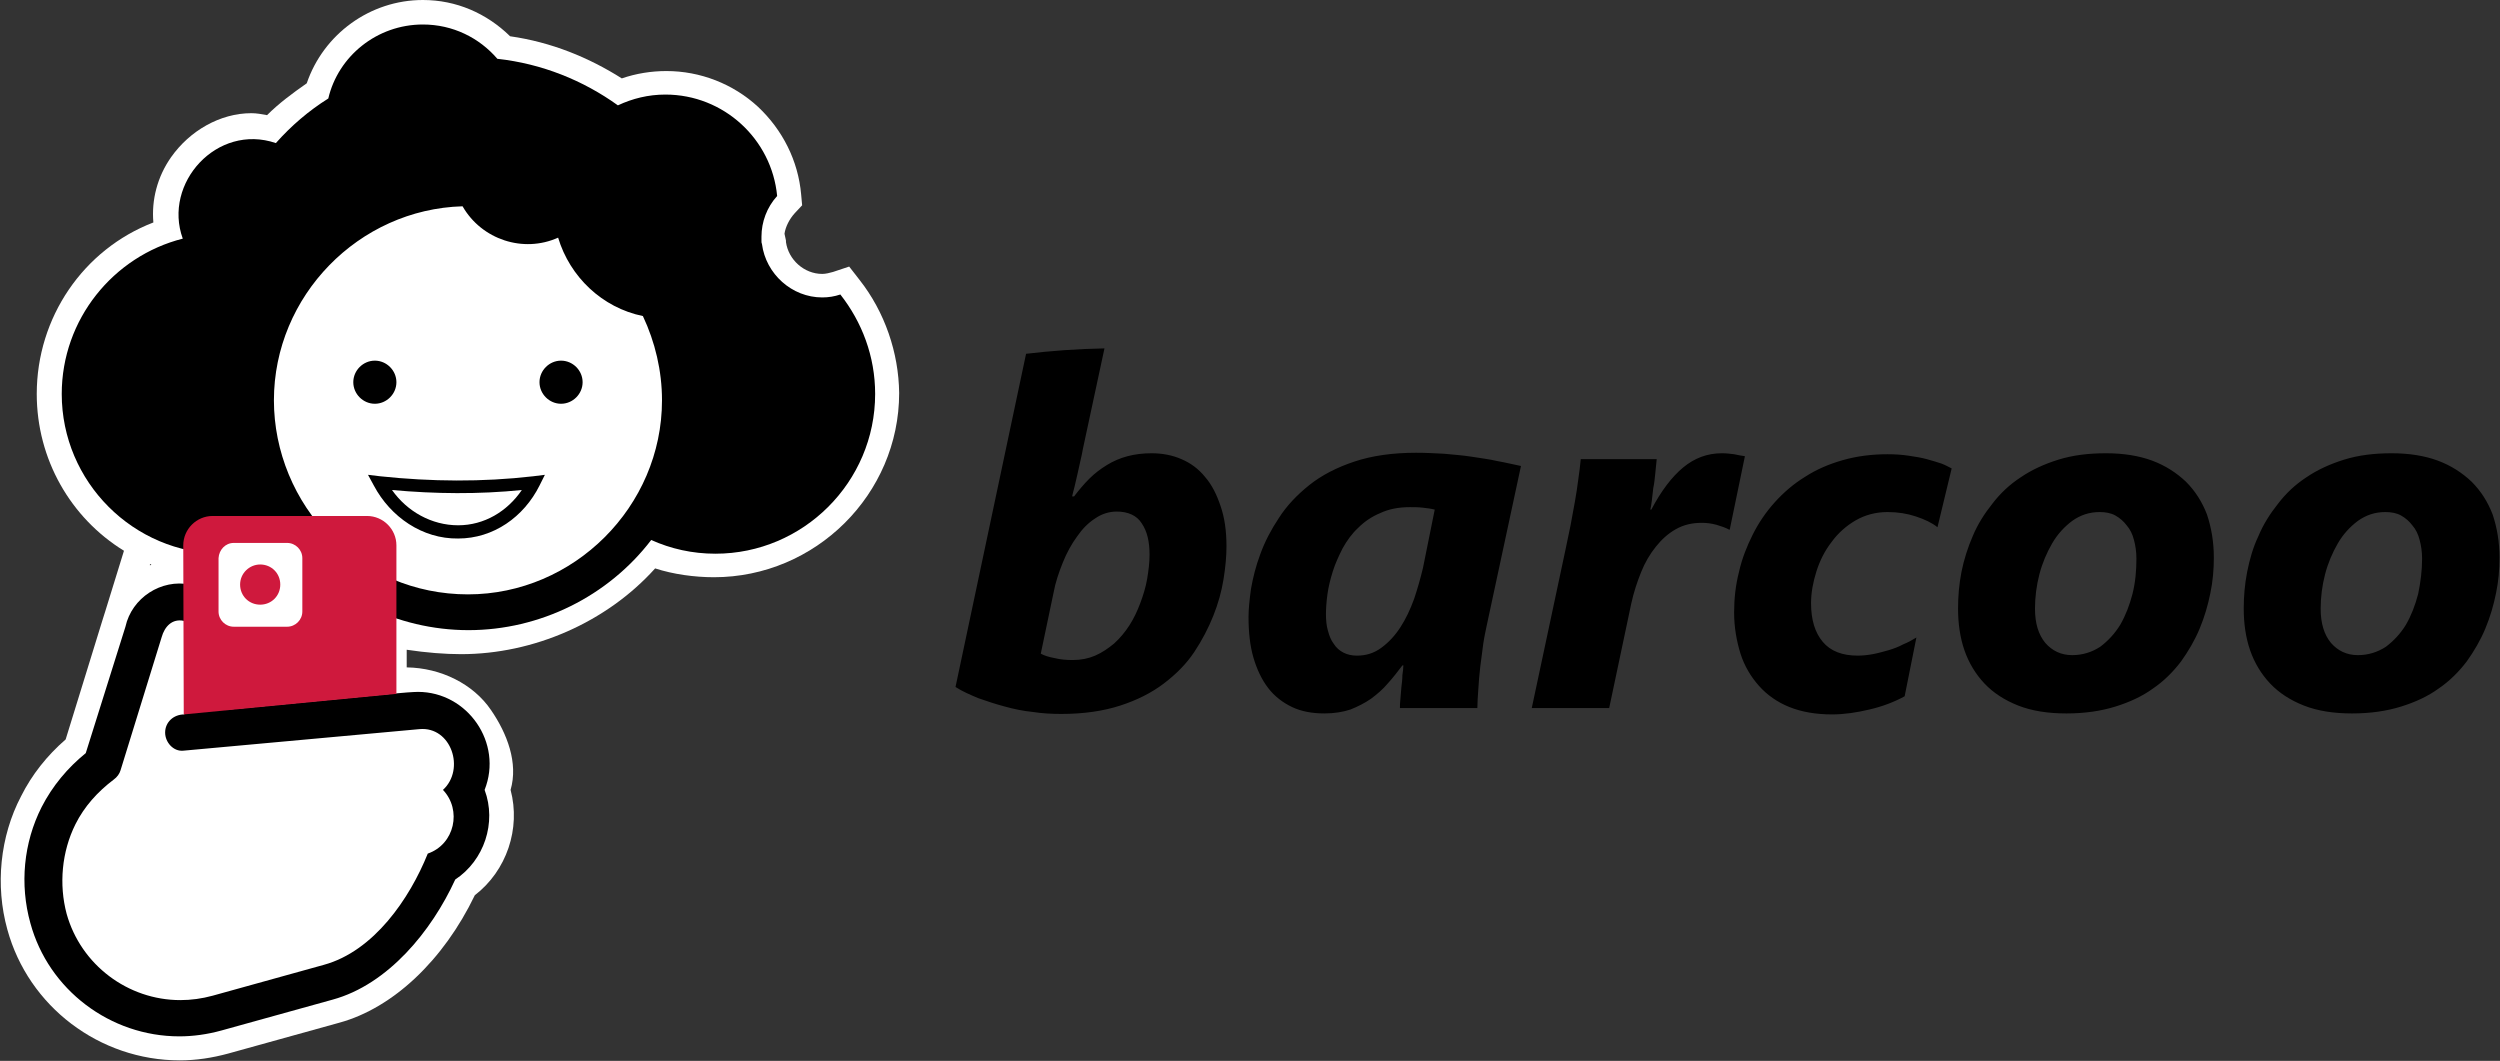 <?xml version="1.0" encoding="utf-8"?>
<!-- Generator: Adobe Illustrator 26.2.1, SVG Export Plug-In . SVG Version: 6.00 Build 0)  -->
<svg version="1.1" id="barcoo" xmlns="http://www.w3.org/2000/svg" xmlns:xlink="http://www.w3.org/1999/xlink" x="0px" y="0px"
	 viewBox="0 0 510.2 216.5" style="enable-background:new 0 0 510.2 216.5;" xml:space="preserve">
<rect x="0" y="0" width="510.2" height="216.5" fill="#333333" stroke="none"/>
<style type="text/css">
	.st0{fill:#FFFFFF;}
	.st1{fill:#CF193D;}
</style>
<g>
	<path class="st0" d="M175.4,57.1l-2.1-2.7l-3.3,1.1c-0.7,0.2-1.5,0.4-2.2,0.4c-3.7,0-6.9-2.9-7.4-6.5c0-0.1,0-0.2,0-0.3l0,0
		c-0.1-0.5-0.2-1-0.3-1.4c0.2-1.4,1-3,2.1-4.2l1.5-1.6l-0.2-2.2c-0.6-6.9-3.8-13.2-8.8-17.9c-5.1-4.7-11.8-7.3-18.7-7.3
		c-3.1,0-6.2,0.5-9.1,1.5c-6.8-4.3-14.4-7.4-22.8-8.6C99.3,2.7,93.1,0,86.3,0l0,0C75.5,0,66,7,62.6,17c-3,2.1-5.7,4.1-8.1,6.5
		c-1.1-0.2-2.1-0.4-3.2-0.4l0,0c-6.4,0-12.6,3.6-16.4,9c-2.8,4-4,8.7-3.6,13.3C17,50.9,7.5,64.8,7.5,80.4c0,13.3,6.9,25.3,17.8,32
		l-3.8,12.3c-0.2,0.6-0.4,1.3-0.6,1.9l-7.5,24.3c-3.8,3.3-6.9,7.2-9.1,11.6C0,170.7-1,180.7,1.5,189.7c4.3,15.7,18.8,26.7,35.2,26.7
		c3.3,0,6.6-0.5,9.9-1.4l22.7-6.3c10.9-3,21.2-12.7,27.6-26c6.5-5,9.4-13.6,7.3-21.5c1.6-5.5-0.7-11.5-4-16.3
		c-3.6-5.3-10.2-8.6-17.2-8.7v-3.6c4,0.6,7.8,0.9,11.1,0.9c14.8,0,29.7-6.5,39.6-17.5c3.7,1.2,8,1.8,12,1.8
		c20.7,0,37.8-16.9,37.8-37.6C183.4,72,180.6,63.7,175.4,57.1z M30.6,115.4v-0.3c0.1,0,0.2,0.1,0.3,0.1
		C30.8,115.3,30.7,115.3,30.6,115.4z"/>
	<path id="path4243-8" d="M86.3,5c6.1,0,11.5,2.7,15.2,7c9.1,1,17.5,4.4,24.6,9.5c3-1.4,6.2-2.2,9.7-2.2c11.9,0,21.7,9.1,22.8,20.7
		c-2.1,2.3-3.2,5.3-3.2,8.3l0,0c0,0.3,0,0.5,0,0.8l0,0v0.1l0,0c0,0.2,0,0.4,0.1,0.6l0,0c0.8,6.1,6.1,10.9,12.3,10.9
		c1.3,0,2.5-0.2,3.7-0.6c4.4,5.6,7.1,12.6,7.1,20.3c0,18-14.7,32.6-32.6,32.6c-4.7,0-9.1-1-13.1-2.8c-8.8,11.5-22.7,18.4-37.3,18.4
		c-14.5,0-28.5-6.9-37.3-18.4c-4,1.8-8.5,2.8-13.1,2.8c-18,0-32.6-14.7-32.6-32.6c0-15.2,10.5-28.1,24.7-31.7
		c-4.1-11.3,7-23.6,19-19.5c3.1-3.5,6.7-6.6,10.7-9.1C69,11.5,76.9,5,86.3,5L86.3,5z M131.2,64.5c-8.3-1.7-14.9-8-17.3-16
		c-7.1,3.2-15.6,0.4-19.5-6.4c-21.2,0.6-38.5,18.3-38.5,39.6c0,10.4,4.2,20.6,11.6,28c7.2,7.2,17.1,11.6,28,11.6
		c21.6,0,39.6-17.9,39.6-39.6C135.1,75.7,133.7,69.8,131.2,64.5"/>
	<path id="path4247-7" d="M114.5,73.6c2.4,0,4.4,2,4.4,4.4s-2,4.4-4.4,4.4s-4.4-2-4.4-4.4S112.1,73.6,114.5,73.6 M76.5,73.6
		c2.4,0,4.4,2,4.4,4.4s-2,4.4-4.4,4.4s-4.4-2-4.4-4.4S74.1,73.6,76.5,73.6"/>
	<path id="path4249-9" d="M80,100c3.1,4.4,8.1,7.2,13.5,7.2c5.3,0,10-2.8,13-7.2C97.7,100.9,88.8,100.8,80,100L80,100z M76.3,99.1
		l-1.2-2.2l2.5,0.3c10.4,1.1,20.8,1.2,31.2,0l2.4-0.3l-1.1,2.2c-3.2,6.4-9.4,10.8-16.6,10.8C86.2,110,79.7,105.5,76.3,99.1"/>
	<path id="path4251-3" d="M25.6,127.9c1.3-5.9,7.3-9.8,13.2-8.6c6,1.2,10,7.2,8.8,13.2l-1.9,12.4l35.2-3.4c1-0.1,3.5-0.3,4.4-0.3
		c10.1,0,17.4,10.4,13.6,20c2.5,6.7-0.1,14.4-6,18.3c-4.8,10.5-13.7,21.4-25,24.5l-22.7,6.3c-2.9,0.8-5.8,1.2-8.6,1.2
		c-14.1,0-26.7-9.5-30.4-23.1C4,180.5,4.8,172,8.5,164.7c2.2-4.3,5.3-8,9-11L25.6,127.9L25.6,127.9z M37.4,153.2
		c-2,0.2-3.7-1.7-3.7-3.7c0-2.1,1.7-3.7,3.9-3.7l2.8-14.6c0.5-2-0.9-4.1-2.9-4.5c-2.4-0.5-3.9,1.2-4.5,3.3l-8.4,27.2
		c-0.2,0.7-0.7,1.4-1.4,1.9c-3.3,2.5-6,5.5-7.8,9.1c-2.8,5.6-3.4,12.3-1.8,18.3c2.9,10.4,12.5,17.6,23.2,17.6c2.2,0,4.4-0.3,6.6-0.9
		l22.7-6.3c10.2-2.8,17.5-13.5,21.2-22.7c5.5-1.9,7-8.9,3.1-13c4.6-4.2,1.7-13-4.8-12.4L37.4,153.2"/>
	<path id="path4253-7" class="st1" d="M43.4,105.3h31.5c3.3,0,6,2.7,6,6v30.3l-43.4,4.2l-0.1-34.5C37.4,108,40.1,105.3,43.4,105.3"
		/>
	<path class="st0" d="M47.7,110.8h10.9c1.7,0,3.1,1.4,3.1,3.1v10.9c0,1.7-1.4,3.1-3.1,3.1H47.7c-1.7,0-3.1-1.4-3.1-3.1v-10.9
		C44.7,112.2,46,110.8,47.7,110.8z"/>
	<path class="st1" d="M53.1,115.2c2.3,0,4.1,1.8,4.1,4.1c0,2.3-1.8,4.1-4.1,4.1s-4.1-1.8-4.1-4.1S50.9,115.2,53.1,115.2"/>
	<path id="path3351-0" d="M494.3,114c0-1.4-0.2-2.7-0.5-3.8c-0.3-1.2-0.8-2.2-1.5-3c-0.6-0.8-1.4-1.5-2.3-2s-2-0.7-3.2-0.7
		c-2.1,0-3.9,0.6-5.6,1.8c-1.6,1.2-3,2.7-4.1,4.6s-2,4-2.6,6.3s-0.9,4.7-0.9,7c0,3,0.7,5.3,2.1,7c1.4,1.6,3.2,2.5,5.5,2.5
		c2.1,0,4-0.6,5.7-1.7c1.6-1.2,3-2.7,4.1-4.5c1.1-1.9,1.9-4,2.5-6.3C494,118.8,494.3,116.4,494.3,114L494.3,114z M510.1,113.8
		c0,2.4-0.2,4.8-0.7,7.2c-0.5,2.5-1.2,4.9-2.2,7.3c-1,2.4-2.3,4.6-3.8,6.7c-1.6,2.1-3.5,4-5.7,5.5c-2.2,1.6-4.8,2.8-7.7,3.7
		c-2.9,0.9-6.2,1.4-10,1.4c-3.7,0-7-0.5-9.8-1.6s-5.1-2.6-6.9-4.5s-3.2-4.2-4.1-6.8s-1.3-5.5-1.3-8.5c0-2.5,0.2-4.9,0.7-7.5
		c0.5-2.5,1.2-5,2.3-7.3c1-2.4,2.4-4.6,4-6.6c1.6-2.1,3.5-3.9,5.8-5.4c2.2-1.5,4.8-2.7,7.7-3.6c2.9-0.9,6.1-1.3,9.7-1.3
		c3.5,0,6.7,0.5,9.4,1.5c2.7,1,5,2.5,6.9,4.3c1.9,1.9,3.3,4.1,4.3,6.7C509.6,107.7,510.1,110.6,510.1,113.8L510.1,113.8z M436,114
		c0-1.4-0.2-2.7-0.5-3.8c-0.3-1.2-0.8-2.2-1.5-3c-0.6-0.8-1.4-1.5-2.3-2s-2-0.7-3.2-0.7c-2.1,0-3.9,0.6-5.6,1.8
		c-1.6,1.2-3,2.7-4.1,4.6s-2,4-2.6,6.3s-0.9,4.7-0.9,7c0,3,0.7,5.3,2.1,7c1.4,1.6,3.2,2.5,5.5,2.5c2.1,0,4-0.6,5.7-1.7
		c1.6-1.2,3-2.7,4.1-4.5c1.1-1.9,1.9-4,2.5-6.3C435.8,118.8,436,116.4,436,114z M451.8,113.8c0,2.4-0.2,4.8-0.7,7.2
		c-0.5,2.5-1.2,4.9-2.2,7.3c-1,2.4-2.3,4.6-3.8,6.7c-1.6,2.1-3.5,4-5.7,5.5c-2.2,1.6-4.8,2.8-7.7,3.7c-2.9,0.9-6.2,1.4-10,1.4
		c-3.7,0-7-0.5-9.8-1.6s-5.1-2.6-6.9-4.5s-3.2-4.2-4.1-6.8s-1.3-5.5-1.3-8.5c0-2.5,0.2-4.9,0.7-7.5c0.5-2.5,1.3-5,2.3-7.3
		c1-2.4,2.4-4.6,4-6.6c1.6-2.1,3.5-3.9,5.8-5.4c2.2-1.5,4.8-2.7,7.7-3.6c2.9-0.9,6.1-1.3,9.7-1.3c3.5,0,6.7,0.5,9.4,1.5
		c2.7,1,5,2.5,6.9,4.3c1.9,1.9,3.3,4.1,4.3,6.7C451.3,107.7,451.8,110.6,451.8,113.8L451.8,113.8z M395.4,107.6
		c-1.1-0.9-2.6-1.6-4.4-2.2s-3.7-0.9-5.8-0.9c-2.4,0-4.6,0.6-6.5,1.7s-3.6,2.6-4.9,4.4c-1.4,1.8-2.4,3.8-3.1,6s-1.1,4.4-1.1,6.5
		c0,3.4,0.8,6,2.4,7.9s4,2.8,7.1,2.8c1,0,2-0.1,3.1-0.3s2.1-0.5,3.2-0.8c1-0.3,2.1-0.7,3-1.2c1-0.4,1.9-0.9,2.7-1.4l-2.4,12
		c-2.2,1.2-4.6,2.1-7.2,2.7c-2.5,0.6-5.1,1-7.6,1c-3.3,0-6.2-0.5-8.7-1.5s-4.6-2.5-6.2-4.3c-1.7-1.9-3-4.1-3.8-6.6
		c-0.8-2.6-1.3-5.4-1.3-8.4c0-2.8,0.3-5.6,1-8.3c0.6-2.7,1.6-5.2,2.8-7.6c1.2-2.4,2.7-4.6,4.5-6.6s3.9-3.8,6.2-5.2
		c2.3-1.5,4.9-2.6,7.7-3.4c2.8-0.8,5.9-1.2,9.1-1.2c1.5,0,3,0.1,4.3,0.3c1.4,0.2,2.6,0.4,3.7,0.7c1.1,0.3,2.1,0.6,3,0.9
		c0.8,0.3,1.5,0.7,2.1,1L395.4,107.6L395.4,107.6z M353,108.1h-0.1c-0.7-0.4-1.6-0.7-2.6-1c-1.1-0.3-2.1-0.4-3-0.4
		c-2,0-3.7,0.4-5.3,1.3c-1.6,0.9-2.9,2.1-4.1,3.6s-2.2,3.2-3,5.2s-1.5,4.1-2,6.4l-4.5,21.3h-15.8l6.9-32.4c0.3-1.6,0.7-3.2,1-4.8
		c0.3-1.7,0.6-3.3,0.9-4.9s0.5-3.1,0.7-4.6s0.4-2.8,0.5-4.1h15.5c-0.1,1-0.2,1.9-0.3,3c-0.1,1-0.2,2-0.4,2.9
		c-0.1,0.9-0.2,1.8-0.3,2.6c-0.1,0.8-0.2,1.4-0.3,1.8h0.2c2-3.8,4.2-6.7,6.5-8.6s4.9-2.9,7.9-2.9c0.9,0,1.7,0.1,2.5,0.2
		c0.8,0.2,1.6,0.3,2.2,0.4L353,108.1L353,108.1z M292.8,104c-0.8-0.2-1.6-0.3-2.5-0.4s-1.8-0.1-2.6-0.1c-2.3,0-4.3,0.4-6,1.2
		c-1.7,0.7-3.2,1.7-4.5,3c-1.3,1.2-2.3,2.6-3.2,4.2c-0.8,1.6-1.5,3.1-2,4.7s-0.9,3.2-1.1,4.7s-0.3,2.9-0.3,4c0,1.2,0.1,2.4,0.4,3.4
		c0.3,1.1,0.6,1.9,1.2,2.7c0.5,0.8,1.2,1.4,2,1.8c0.8,0.4,1.7,0.6,2.7,0.6c1.9,0,3.5-0.5,5-1.6s2.8-2.5,3.9-4.2s2-3.6,2.8-5.8
		c0.7-2.1,1.3-4.2,1.8-6.3L292.8,104L292.8,104z M303.4,127.7c-0.2,1-0.5,2.3-0.7,3.7c-0.2,1.5-0.4,3-0.6,4.6s-0.3,3.1-0.4,4.6
		s-0.2,2.8-0.2,3.9h-15.8c0-0.5,0-1.1,0.1-1.9c0.1-0.8,0.1-1.6,0.2-2.4c0.1-0.8,0.2-1.6,0.2-2.4c0.1-0.8,0.2-1.4,0.2-2h-0.2
		c-1,1.3-1.9,2.5-3,3.7c-1,1.2-2.2,2.2-3.4,3.1c-1.3,0.9-2.7,1.6-4.2,2.2c-1.5,0.5-3.3,0.8-5.3,0.8c-2.5,0-4.7-0.4-6.6-1.3
		c-1.9-0.9-3.6-2.2-4.9-3.9s-2.3-3.8-3-6.2c-0.7-2.4-1-5.2-1-8.3c0-1.6,0.2-3.5,0.5-5.7c0.4-2.3,1-4.7,1.9-7.1
		c0.9-2.5,2.2-5,3.8-7.4c1.6-2.5,3.7-4.7,6.2-6.7s5.6-3.6,9.2-4.8c3.6-1.2,7.8-1.8,12.6-1.8c1.9,0,3.8,0.1,5.7,0.2
		c1.9,0.2,3.7,0.3,5.6,0.6c1.8,0.3,3.6,0.5,5.3,0.9c1.7,0.3,3.3,0.7,4.8,1L303.4,127.7L303.4,127.7z M234.6,113.2
		c0-2.7-0.5-4.8-1.6-6.4c-1-1.6-2.8-2.4-5.1-2.4c-1.6,0-3.1,0.5-4.4,1.4c-1.4,0.9-2.6,2.1-3.7,3.7c-1.1,1.5-2.1,3.3-2.9,5.3
		c-0.8,2-1.5,4-1.9,6.2l-2.6,12.4c0.7,0.4,1.7,0.7,2.8,0.9c1.2,0.3,2.4,0.4,3.7,0.4c1.7,0,3.2-0.3,4.6-0.9c1.4-0.6,2.7-1.5,3.9-2.5
		c1.2-1.1,2.2-2.3,3.1-3.7c0.9-1.4,1.6-2.9,2.2-4.5c0.6-1.6,1.1-3.2,1.4-4.9C234.4,116.4,234.6,114.8,234.6,113.2L234.6,113.2z
		 M250.3,111.5c0,2-0.2,4.2-0.6,6.7c-0.4,2.5-1.1,5-2.1,7.5s-2.3,5-3.9,7.4c-1.6,2.4-3.7,4.5-6.2,6.4s-5.5,3.4-8.9,4.5
		s-7.4,1.7-12,1.7c-1.9,0-3.9-0.1-5.8-0.4c-2-0.2-3.9-0.6-5.7-1.1c-1.9-0.5-3.7-1.1-5.4-1.7c-1.7-0.7-3.3-1.4-4.7-2.3l14.4-68
		c5.1-0.6,10.4-1,16-1.1L221,91.6c-0.1,0.7-0.3,1.5-0.5,2.4s-0.4,1.8-0.6,2.7c-0.2,0.9-0.4,1.7-0.6,2.6c-0.2,0.8-0.4,1.5-0.5,2h0.4
		c1-1.3,2-2.5,3.1-3.6s2.3-2,3.6-2.8s2.7-1.4,4.2-1.8s3.2-0.6,4.9-0.6c2.2,0,4.3,0.4,6.1,1.2c1.9,0.8,3.5,2,4.8,3.6
		c1.4,1.6,2.4,3.6,3.2,6C249.9,105.6,250.3,108.3,250.3,111.5"/>
</g>
</svg>

